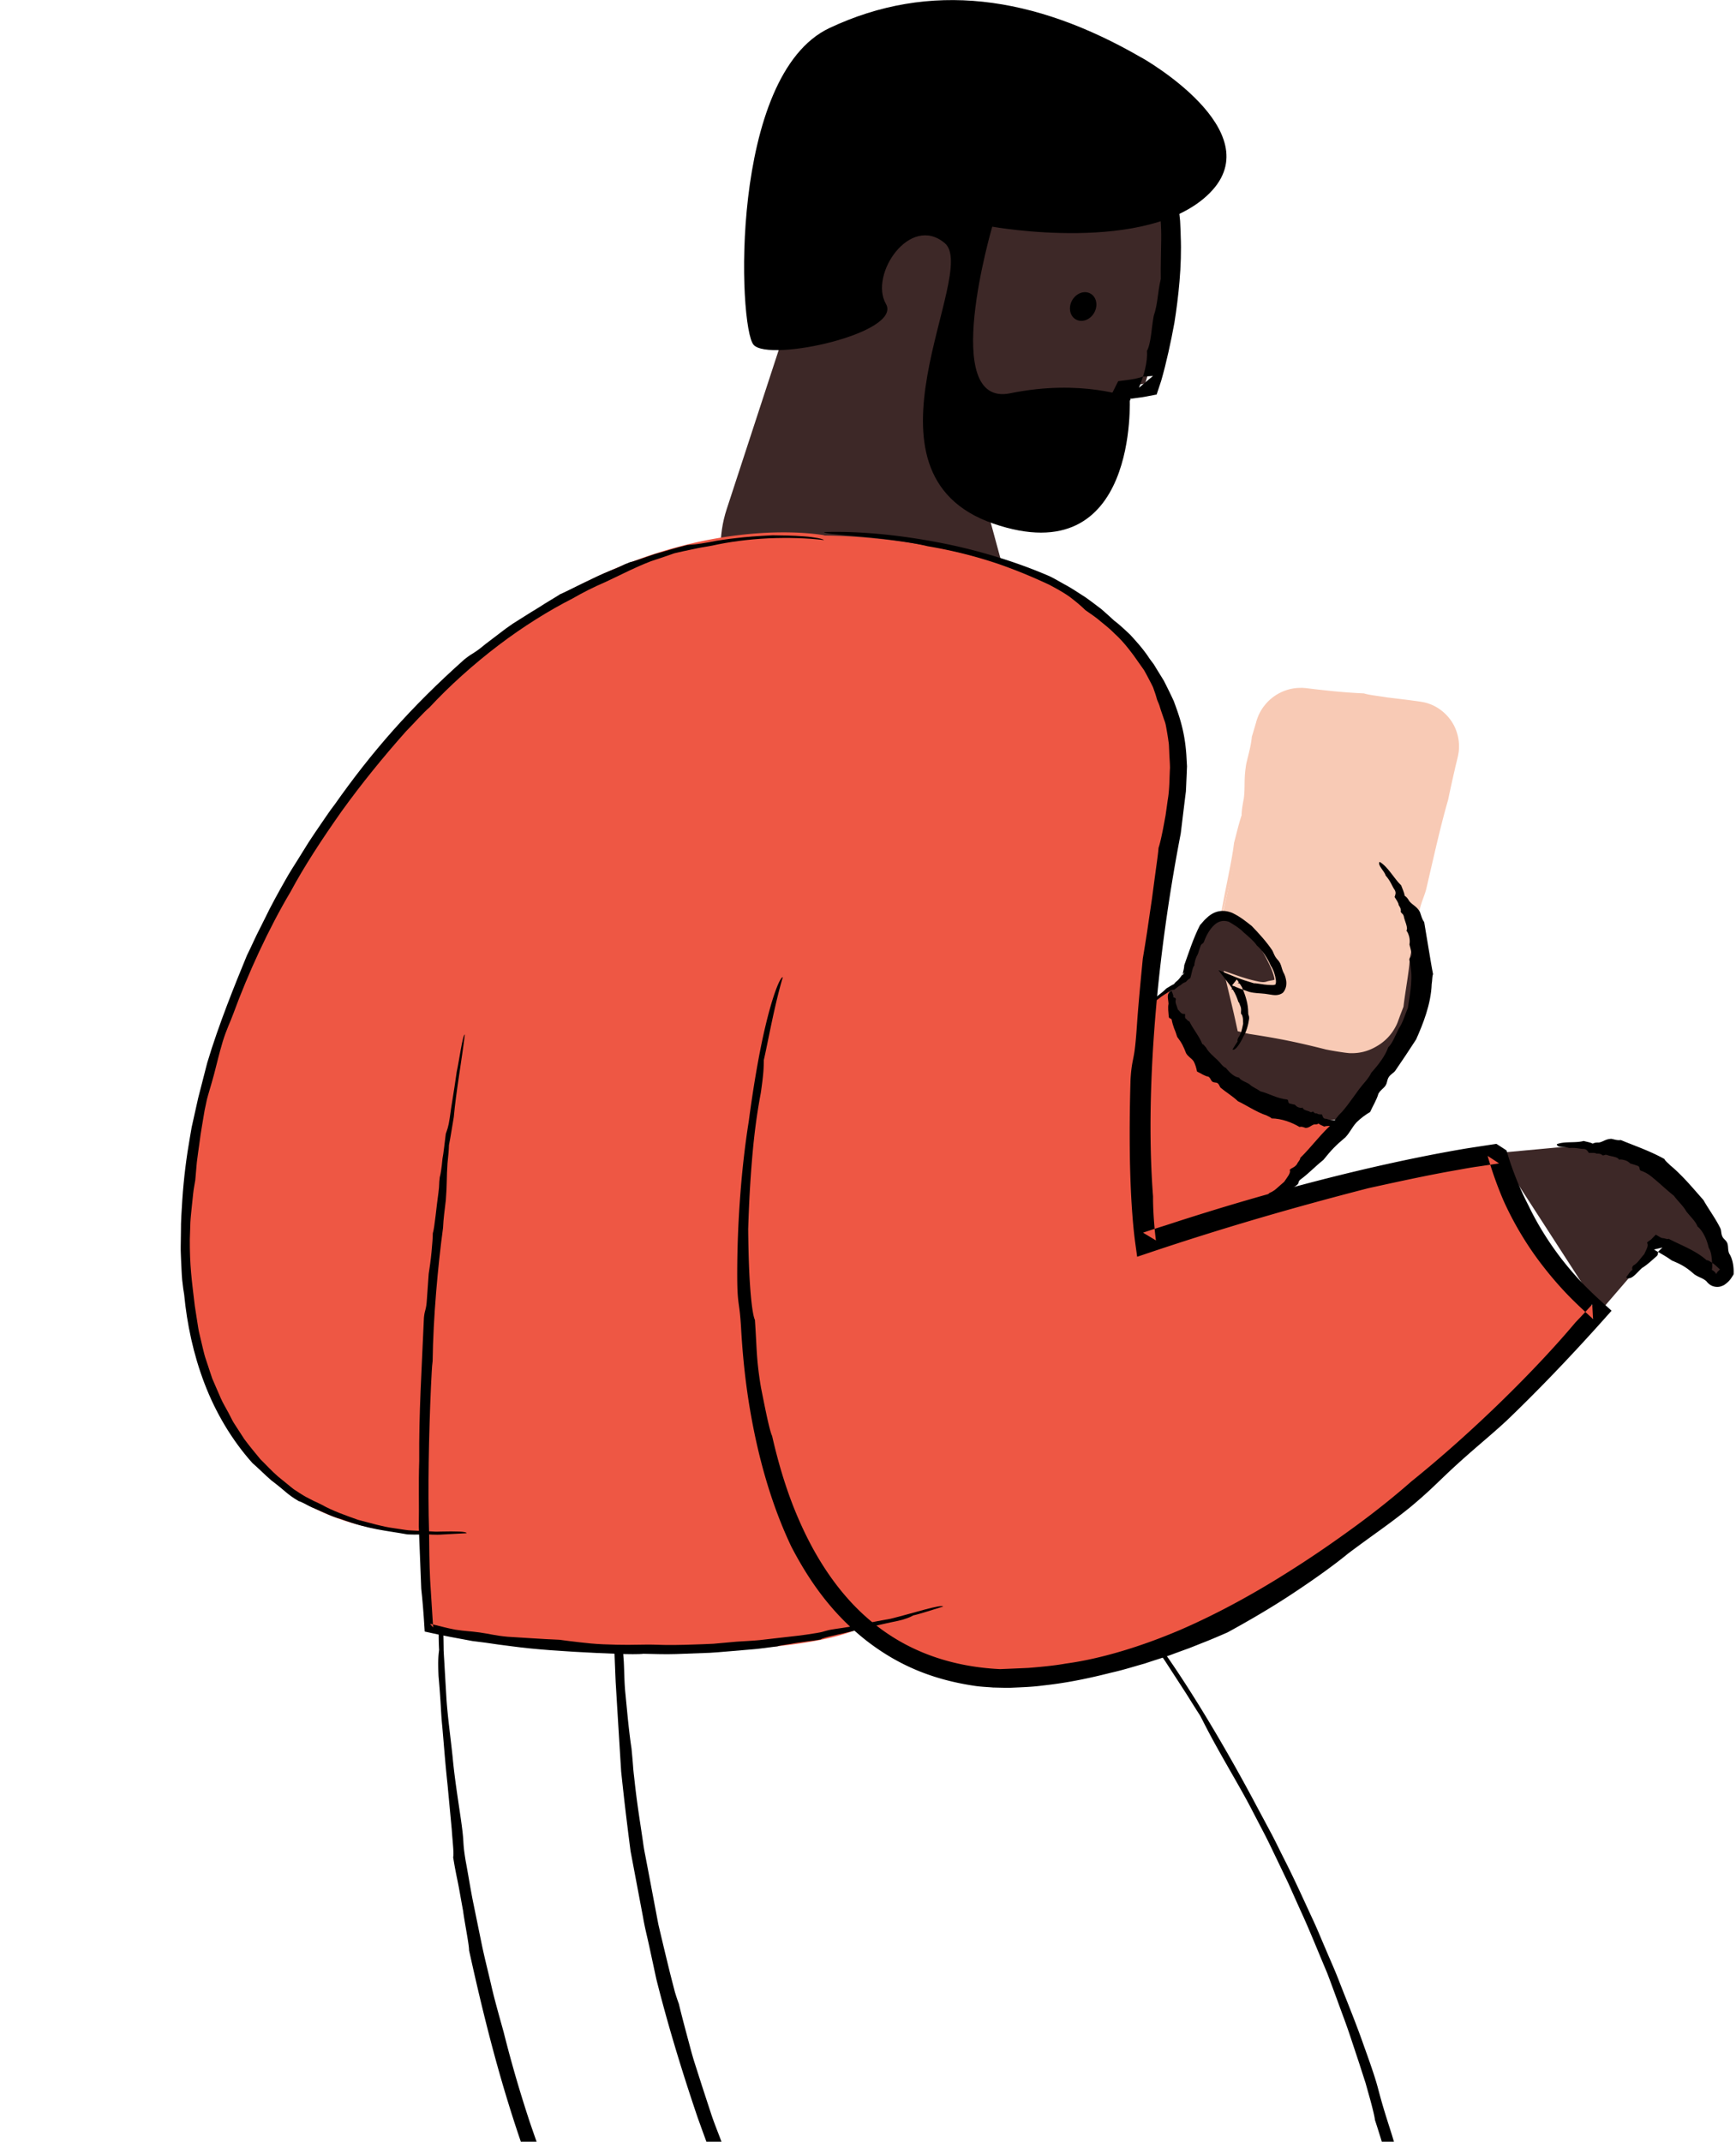 <svg xmlns="http://www.w3.org/2000/svg" width="317px" height="391px" fill="none" aria-hidden="true"><g fill="#000" fill-rule="evenodd" clip-path="url(#a63b854a71cc4e)" clip-rule="evenodd"><path d="M80.146 288.825c.46.081.67 3.193.775 7.397.024 1.051.04 2.175.065 3.331l.024 1.763c.032.598.065 1.196.105 1.795.137 2.409.283 4.859.412 7.098.218 3.21.735 6.832 1.13 10.624.348 3.8.994 7.753 1.55 11.626.647 4.584.187 3.388.817 7.228.549 2.911.936 5.522 1.453 7.972.5 2.458.977 4.778 1.462 7.155.484 2.377 1.106 4.778 1.72 7.43.597 2.66 1.413 5.506 2.317 8.772 1.664 6.606 3.166 11.513 4.724 16.283 1.623 4.746 3.27 9.371 5.774 15.2.807 1.94 1.502 3.646 2.164 5.142l1.179 2.668-2.762-.76c-4.457-1.221-7.946-2.256-13.501-3.679a459.89 459.89 0 0 0-17.112-3.832c-6.282-1.892-14.567-4.155-19.8-5.853-.178-.049-.355-.097-.46-.13l1.09-.307c-3.351 3.428-4.466 4.891-7.268 7.826-3.02 3.113-3.932 3.679-6.953 6.792-2.616 2.749-3.754 4.196-5.862 6.5-8.592 9.039-18.654 19.477-27.173 28.742-.581.598-1.17 1.205-1.793 1.851l-.75-2.312a2597.077 2597.077 0 0 0 21.94 3.897l.767.129.29.769c1.866 4.859 4.393 9.807 7.13 14.552a137.69 137.69 0 0 0 9.07 13.704c1.994 2.612 4.747 5.967 6.322 7.511 5.41 6.622 12.29 13.041 19.655 18.361 7.356 5.344 15.238 9.484 22.263 12.217 1.704.897 3.255 1.431 4.845 2.037 1.6.59 3.255 1.221 5.362 1.811 1.551.509 2.843.962 3.989 1.374 1.147.397 2.173.68 3.158 1.011 1.97.606 3.803 1.326 6.533 1.86l7.114 1.39c1.526.097 3.399.267 5.346.453 1.954.113 3.989.162 5.822.226 2.503.308 5.224.308 8.035.348.702 0 1.413.016 2.123.024.711.016 1.43.008 2.148-.04 1.438-.073 2.883-.154 4.321-.227 5.789-.129 11.369-1.067 15.94-2.409-.057.34-2.536 1.294-5.628 1.957a52.855 52.855 0 0 1-4.821.808c-1.583.21-3.061.291-4.183.421-2.237.105-4.159.21-5.871.307-1.712.089-3.23.048-4.635.081a576.34 576.34 0 0 0-4.021.056c-1.309.016-2.609-.113-4.014-.186-3.819-.202-4.756.089-6.46.081-1.768-.218-3.771-.469-5.564-.695-.896-.089-1.728-.267-2.463-.38a32.734 32.734 0 0 0-1.817-.259c-1.946-.404-3.496-.63-4.691-.897-1.195-.259-2.068-.413-2.705-.485-1.462-.348-2.092-.542-2.778-.76a70.221 70.221 0 0 0-1.195-.348 58.83 58.83 0 0 0-1.939-.598c-4.966-1.124-13.307-4.722-15.463-5.32-.614-.364-1.624-.768-2.754-1.391-1.147-.598-2.48-1.285-3.836-1.997-.412-.21-.815-.412-1.203-.606-.38-.21-.743-.421-1.09-.615-.71-.388-1.373-.76-2.003-1.107-1.26-.696-2.414-1.253-3.464-1.908l-4.143-2.757-3.997-2.967c-1.994-1.537-2.794-2.151-3.529-2.571-.71-.453-1.34-.728-2.737-1.933-.977-.897-1.938-1.787-2.9-2.66-.968-.865-1.832-1.811-2.745-2.692-1.833-1.754-3.472-3.622-5.144-5.401-3.23-3.662-6.226-7.309-8.955-11.076-5.426-7.543-10.078-15.321-13.776-24.093a53.66 53.66 0 0 1-1.357-3.234l1.147.97c-8.124-1.366-14.1-2.531-21.965-3.776L0 447.645l2.06-2.247c.056-.057.112-.13.177-.194 5.394-5.684 13.138-13.446 17.038-17.82 6.404-6.225 15.125-15.523 23.015-24.02 2.883-2.87 5.846-6.007 9.068-9.435l.606-.639.864.219c2.77.711 5.717 1.463 8.818 2.255 10.724 2.798 24.42 6.565 34.545 9.055 2.488.663 5.492 1.431 7.559 2.022l-1.656 1.997a22.183 22.183 0 0 1-.734-1.884c-3.513-7.802-6.501-16.194-9.085-24.797-2.584-8.602-4.716-17.423-6.622-26.098.024-.978-.856-5.287-1.09-7.204-.468-2.514-.702-3.977-.977-5.303-.266-1.318-.525-2.507-.84-4.512.17-.574-.08-2.555-.258-5.077-.234-2.514-.517-5.538-.767-8.174-.469-4.333-.687-7.656-.97-10.696-.16-1.52-.217-2.984-.314-4.463-.097-1.488-.21-3-.356-4.633-.137-3.088-.008-3.8.105-4.802-.161-2.41-.04-8.174-.048-12.378l.008.008Z"/><path d="M204.56 291.614c.089-.162 1.123.986 2.956 3.185a260.23 260.23 0 0 1 3.02 3.954c1.098 1.544 2.317 3.258 3.585 5.118 5.063 7.454 10.813 17.285 15.303 25.783.815 1.52 1.655 3.088 2.519 4.705.872 1.609 1.672 3.315 2.544 5.029 1.752 3.42 3.399 7.074 5.119 10.793.881 1.852 1.648 3.784 2.479 5.692.808 1.924 1.688 3.84 2.439 5.813 1.534 3.938 3.158 7.859 4.538 11.837 1.688 4.681 2.229 6.419 2.633 7.987.42 1.569.775 2.943 2.051 6.921.977 3.024 1.752 5.935 2.576 8.7.388 1.39.816 2.74 1.155 4.083.339 1.342.678 2.668 1.001 3.969.638 2.612 1.341 5.142 1.89 7.681.549 2.539 1.09 5.061 1.639 7.608 2.027 10.227 4.005 20.964 5.467 35.485 1.26 14.593 1.615 25.637 1.486 36.43-.025 2.701-.057 5.385-.081 8.102a3816.57 3816.57 0 0 0-.388 8.319c-.153 5.7-.807 11.731-1.348 18.555-.049.525-.097 1.043-.146 1.552-.064.51-.137 1.003-.201 1.496-.138.986-.267 1.932-.388 2.862-.259 1.86-.501 3.622-.743 5.312-.242 1.698-.468 3.323-.703 4.924-.298 1.584-.581 3.137-.872 4.697-.573 3.105-1.154 6.217-1.776 9.581-.695 3.347-1.551 6.936-2.439 11.052-.388 1.811-.767 3.581-1.139 5.303-.436 1.706-.864 3.38-1.275 5.013a5246.51 5246.51 0 0 0-2.358 9.379c-1.656 5.95-3.303 11.399-4.789 16.671-1.898 5.077-4.029 10.761-6.161 16.453-2.366 5.594-4.74 11.197-6.872 16.218l-.315-1.496c2.398 2.305 4.587 4.415 6.525 6.282 4.95 4.633 7.986 7.341 11.159 10.187l2.286 2.046-3.101.04c-2.592.033-5.281.065-8.713.073-9.254-.032-11.475-.307-20.729-.339-8.092 0-12.016.185-18.662.25-12.613 0-26.204.016-39.891.016h-1.203v-1.204c-.017-15.16-.057-30.424-.186-44.565.137-35.719-.105-81.375-.024-123.837-.049-7.082 0-16.501-.154-21.19 0-4.318-1.308-8.756-3.844-12.484-.686-.97-1.38-1.948-2.067-2.926a86.059 86.059 0 0 1-2.075-3.016 857.524 857.524 0 0 1-2.035-3.064l-1.962-3.129c-5.209-8.376-9.892-17.221-14.059-26.155-4.24-8.909-7.696-18.013-10.837-26.777-2.996-8.821-5.564-17.359-7.558-25.33-.437-2.046-.848-3.938-1.244-5.773-.388-1.835-.864-3.598-1.163-5.425-.686-3.646-1.405-7.438-2.285-12.103a696.39 696.39 0 0 1-1.123-9.096c-.145-1.309-.282-2.538-.411-3.719-.065-.59-.122-1.164-.186-1.738-.032-.574-.065-1.132-.105-1.69-.275-4.463-.533-8.651-.896-14.634-.267-6.387-.469-11.909-.485-15.038v-.703l.662.073.557.056c3.263.146 7.276.227 11.443.089 4.175-.121 8.495-.477 12.379-.978 4.894-.461 10.11-1.302 15.456-2.498l.388-.089.29.251c3.424 2.951 7.551 5.279 12.024 6.629 4.482 1.367 9.23 1.795 13.873 1.609 4.652-.17 9.198-.897 13.478-1.924a84.386 84.386 0 0 0 6.21-1.755 87.915 87.915 0 0 0 2.939-.994c.501-.178.993-.356 1.486-.534a25.284 25.284 0 0 1 1.647-.525c-.121.105-.581.307-1.284.622a56.84 56.84 0 0 1-2.624 1.124c-2.14.849-5.071 1.836-8.342 2.684-3.27.833-6.872 1.488-10.263 1.82-3.392.331-6.566.371-8.964.242-4.837-.388-8.907-1.52-12.306-3.008-3.408-1.487-6.138-3.331-8.479-5.271l.137.032c-5.766 1.351-10.772 2.256-16.675 2.871-4.054.444-6.582.63-8.536.832-1.954.186-3.343.34-5.152.453-3.109 0-6.557-.121-9.787-.372l.816-.776c.202 4.697.404 8.999.597 11.327.097 2.11.105 3.994.275 5.66.161 1.673.307 3.136.428 4.422.266 2.579.492 4.431.702 5.765.154 1.584.251 2.716.315 3.654.081.93.178 1.649.259 2.409.169 1.512.355 3.17.904 6.872.202 1.326.42 2.782.646 4.318.097.776.242 1.56.404 2.361.153.8.307 1.625.468 2.449.63 3.315 1.284 6.8 1.914 10.098a802.683 802.683 0 0 0 2.132 8.894c.323 1.269.614 2.401.864 3.363.283.954.549 1.714.751 2.264.339 1.455.921 3.663 1.623 6.298.363 1.31.711 2.741 1.171 4.204l1.445 4.52a2939.9 2939.9 0 0 0 1.704 5.207c.541 1.617 1.155 3.096 1.68 4.511.549 1.407 1.058 2.741 1.558 4.026.501 1.278.961 2.515 1.511 3.695l1.978 4.835c.67 1.609 1.284 3.242 2.035 4.81l2.164 4.762 1.082 2.377 1.163 2.337a200.277 200.277 0 0 0 2.681 5.263c.686 1.229 1.211 2.046 1.68 2.79.468.743.896 1.398 1.445 2.296.541.897 1.211 2.021 2.196 3.67 1.389 2.393 2.746 4.77 4.216 7.042 1.405 2.313 2.915 4.52 4.393 6.711.751 1.091 1.526 2.15 2.285 3.21.395.557.791 1.115 1.179 1.673.387.59.759 1.189 1.098 1.795a25.679 25.679 0 0 1 2.81 7.802c.25 1.35.396 2.716.428 4.083.024 1.366 0 2.571 0 3.864 0 2.539 0 5.054-.008 7.552 0 5.004-.008 9.944-.016 14.852-.016 19.622-.024 38.654-.17 58.656.154 21.547 0 35.824.17 55.487.024 15.459-.178 36.601-.057 49.504l-1.566-1.568c1.187-.016 2.212-.024 3.165-.041 19.042.332 46.247.211 70.981.057 4.441.048 9.028.073 13.841.073l-1.001 2.571c-5.572-5.11-11.475-10.535-17.806-16.34l-.784-.72.412-1.026c1.139-2.814 2.318-5.692 3.513-8.651 1.098-2.741 2.31-5.546 3.424-8.465l3.262-9.007c2.334-6.072 4.199-12.491 6.226-18.822 1.058-3.153 1.833-6.37 2.697-9.524.84-3.161 1.696-6.274 2.479-9.338.679-3.088 1.349-6.112 1.995-9.039.622-2.935 1.316-5.748 1.728-8.497.67-3.703 1.429-7.939 2.108-11.691.565-3.767 1.009-7.074 1.34-8.877 2.205-17.9 3.263-36.722 2.738-55.722-.525-18.991-2.568-38.144-6.259-56.586-.242-2.013-2.091-11.141-3.052-15.119-.63-2.644-1.139-4.73-1.591-6.492-.517-1.746-.945-3.186-1.348-4.56-.848-2.733-1.519-5.215-2.851-9.298-.056-.582-.371-1.9-.864-3.711-.25-.905-.541-1.932-.856-3.056-.363-1.116-.751-2.32-1.163-3.598-.42-1.269-.864-2.611-1.324-3.986a107.82 107.82 0 0 0-1.454-4.188c-1.041-2.805-2.059-5.651-3.06-8.279-1.809-4.268-3.319-8.076-4.894-11.464-.767-1.706-1.494-3.339-2.196-4.908-.743-1.552-1.462-3.056-2.164-4.519-.711-1.463-1.381-2.903-2.108-4.309-.727-1.399-1.453-2.79-2.188-4.196-1.438-2.822-3.077-5.603-4.797-8.635-3.262-5.708-3.868-7.091-4.861-8.974-.711-1.076-1.615-2.547-2.689-4.245-1.098-1.69-2.342-3.614-3.658-5.635-1.357-1.997-2.738-4.115-4.207-6.129-.719-.994-1.446-2.061-2.116-2.934-.67-.906-1.308-1.811-1.93-2.685l.024.057Z"/></g><g clip-path="url(#b63b854a71cc4e)"><path fill="#3D2827" d="M179.67 90.84c1.47 1.43-9.13-6.1-7.45-4.83 10.18 7.7 22.97 4.46 28.35-7.11l3.79-8.14 4.74-.73s15.64-46.02-12.9-60.97l-34.53-4.72-28.97 88.6c-3.22 9.83.74 20.59 9.57 25.99 14.21 8.69 32.68 5.33 42.91-7.81l-5.51-20.28Z"/><path fill="#000" fill-rule="evenodd" d="M169.8 83.99c-.06.11 2.37 2.46 4.37 3.91 1.4 1.09 3.32 2.29 5.36 3.07 1.21.44.91.24 1.94.56.78.24 1.52.31 2.2.45.69.11 1.35.1 2.02.16.67.04 1.36-.06 2.12-.08.75-.08 1.57-.23 2.49-.42.9-.3 1.72-.49 2.4-.85.71-.31 1.36-.59 1.94-.97.61-.35 1.21-.69 1.79-1.16.3-.22.6-.45.93-.68.3-.26.6-.55.93-.85 1.58-1.52 2.16-2.47 3.37-4.27.46-.82.88-1.57 1.28-2.29.35-.69.69-1.33 1.01-1.97.71-1.65 1.68-3.79 2.25-5.19.13-.29.24-.53.34-.74l-.2.15c.83-.11 1.35-.19 2.22-.3 1.14-.18 1.43-.29 2.51-.47l.14-.02.04-.13s.02-.06.03-.1c.32-.99.5-1.47.76-2.29.95-3.29 1.79-7.19 2.41-10.59.72-4.53 1.39-10.4 1.15-15.87 0-.91-.1-2.12-.11-2.73-.41-4.74-1.59-10.3-3.2-14.22-.49-.96-.71-1.69-1.32-2.76-.86-1.62-1.32-2.06-2.18-3.34-.5-.71-.99-1.26-1.25-1.57-.46-.71-1.34-1.58-2.02-2.34-.47-.52-1.09-.96-1.66-1.48-.3-.25-.59-.52-.9-.76l-.97-.7c-1.26-.98-2.68-1.69-3.82-2.35.02.06.64.43 1.39.87.37.22.77.46 1.15.69.35.26.67.51.9.72.5.36.92.67 1.3.94.35.31.65.6.93.87.54.54 1.04.97 1.54 1.55.68.79.66 1.15.79 1.62.58.75 1.33 1.69 1.5 2.17.62.85.84 1.42.85 1.81.37.69.55.47.88 1.35.43 1.27 1.48 3.41 1.1 4.17.27.29.5 1.01.74 1.77.24.93.2 1.67.15 2.33.23.81.35 1.67.53 2.5.31 1.26-.55 1.15-.54 2.09.54 2.63.69 5.09.66 7.49-.02 2.4-.12 4.72-.08 7.2-.62 2.61-.5 4.4-1.29 6.74-.4 2.02-.46 4.97-1.24 6.39.16 1.95-.54 4.53-1.46 6.72l2.57-2.16c-.64.04-1.28.09-1.9.13-.88.33-1.82.49-2.84.62l-1.62.21-.81 1.62c-.44.89-.95 1.82-1.39 2.86-.6 1.4-1.19 3.03-1.81 4.63l-.23.6-.23.51c-.16.34-.31.67-.46.99-.29.66-.74 1.18-1.09 1.68-.39.76-1.16 1.51-1.17 2.05-1.57 1.3-3.13 2.63-4.97 3.68-1.83 1.05-3.93 1.78-6.11 1.92-.23.28-1.33.26-1.84.42-.65-.01-1.02-.1-1.35-.2-.16-.05-.32-.1-.5-.14-.17-.06-.37-.12-.62-.17-.2.22-.75.25-1.43.19-.66-.12-1.44-.36-2.13-.53-2.09-1.05-3.16-1.68-4.52-2.82-.68-.49-.88-.55-1.13-.68-.48-.45-1.72-1.42-2.57-2.2l-.02-.01Z" clip-rule="evenodd"/><path fill="#000" d="M196.449 58.314c-1.108-.632-1.406-2.198-.665-3.499.742-1.3 2.241-1.842 3.349-1.21 1.109.632 1.406 2.199.665 3.499-.741 1.3-2.241 1.842-3.349 1.21Z"/><path fill="#000" d="M208.5 10.54s23.67 13.32 12.43 24.67c-11.23 11.35-39.74 6.17-39.74 6.17s-9.74 33.08 3.28 30.42c13.02-2.67 21.81.76 21.81.76s1.76 32.22-24.9 23.03c-26.67-9.2-2.5-45.8-8.85-51.19-6.35-5.39-13.84 5.73-10.76 11.07s-21.33 10.7-24.16 7.48c-2.83-3.22-4.46-49.2 13.85-57.83 18.31-8.63 37.35-5.99 57.03 5.43l.01-.01Z"/><path fill="#3D2827" d="m207.72 184.73 9.16-6.47s.16-13.43 10.75-10.75l31.48 4.52.28 11.44-12.85 20.19s-13.98 6.92-31.48-16.94l-7.34-1.98v-.01Z"/><path fill="#EE5744" d="M213.51 181.06c5.65 23.72 31.62 23.72 31.62 23.72l-20.33 23.44-31.06 7.34-11.86-37.84 31.62-16.66h.01Z"/><path fill="#EE5744" d="M157.59 297.38c6.77 5.7 15.42 9.08 26.37 9.08 43.36 0 88.28-44.68 108.03-67.03l-1.46-1.32a59.466 59.466 0 0 1-17.23-27.59c-27.93 3.77-64.19 16.25-64.19 16.25s-4.03-25.73 4.78-77.73-63.6-51.27-63.6-51.27l.33-.03s-47.5-9.45-89.33 50c-39.44 56.05-39.28 131.21 16.42 132.23l.68 17.22c-.95 1.69 59.61 8.36 78.7.05l.5.13v.01Z"/><path fill="#F8CAB5" d="m223.17 167.19 8.01-35.01a6.52 6.52 0 0 1 7.19-5.01l20.67 2.66c3.82.49 6.38 4.17 5.52 7.92l-10.99 47.88c-.78 3.42-4.13 5.6-7.57 4.95l-18.72-3.56-2.01-7.77s7.6 2.6 8.67.22c1.07-2.39-7.73-14.26-10.77-12.28Z"/><path fill="#F8CAB5" fill-rule="evenodd" d="M223.46 166.78c-.08.11-.16.12-.07.17.13.05.42.07.66.17.51.16 1.14.55 1.81 1.08 1.36 1.07 2.88 2.74 3.97 4.29.7 1.17 1.47 2.51 2.12 3.93.32.7.61 1.45.73 2.1.08.29 0 .63.03.41 0-.07.02-.06-.19 0-.52.1-.93.16-1.17.25-.28.08-.54.18-1.31.06-1.63-.32-3.07-.77-4.35-1.22l-2.24-.78.55 2.34c.57 2.4 1.14 4.65 1.82 7.82l.19.86.99.24c.28.07.66.16 1.06.25 5.82.9 8.74 1.51 14.07 2.85.83.17 1.56.29 2.24.4.7.1 1.23.2 2.09.27 1.57.05 3.2-.22 4.98-1.29a8.764 8.764 0 0 0 3.45-3.64c.19-.35.33-.71.46-1.08.11-.3.22-.59.32-.88.21-.54.41-1.07.61-1.59.33-2.82 1.03-6.46 1.17-8.85.4-2.18.83-2.88 1.25-4.64.38-1.83.15-2.34.53-4.17.37-1.59.77-2.31 1.15-3.6 1.24-5.22 2.55-11.33 4.06-16.54.36-1.76.78-3.64 1.23-5.6.11-.49.23-.98.35-1.48l.18-.75c.06-.3.12-.63.17-.95.15-1.3-.02-2.67-.5-3.93-.94-2.52-3.28-4.58-6.02-5.1l-.51-.09-.42-.06-.81-.11-1.62-.21c-1.08-.13-2.15-.26-3.21-.39-1.41-.24-3.29-.43-4.22-.73-1.87-.08-3.81-.23-5.78-.42-.98-.11-1.97-.21-2.96-.32l-1.48-.18c-.22-.03-.54-.06-.85-.08-.3-.03-.61 0-.92 0a8.433 8.433 0 0 0-6.2 3.25c-.73.91-1.24 2.03-1.51 3.07-.26.9-.52 1.76-.77 2.6-.17 1.75-.56 2.95-1.02 4.94-.49 2.97-.16 3.91-.44 6.29-.26 1.36-.44 2.52-.4 3.08-.48 1.39-.94 3.37-1.39 5.05-.24 2.09-.76 4.6-1.25 7.08-.5 2.47-.98 4.91-1.26 6.74.46-.76 1.26-4.82 1.9-6.93.79-3.68 1.41-5.51 1.92-7.81.42-1.61.83-2.14 1.26-2.93.36-1.43.7-3.23 1.06-4.02.31-1.58.61-2.51.93-3.04.32-1.2.02-1.02.44-2.45.7-2.02 1.33-5.69 2.04-6.49 0-.29.05-.74.15-1.26.09-.52.21-.94.45-1.41.59-1.1 1.42-1.59 2.14-1.85a4.9 4.9 0 0 1 3-.67c2.12.19 1.63.7 3.17.97 4.49.38 8.53.88 12.45 1.37l2.93.36 1.46.18.71.09c.17.04.34.05.51.09 1.33.31 2.52 1.23 3.2 2.54.26.75.34 1.46.29 2.13 0 .17-.02.33-.06.49-.03.16-.05.31-.11.55-.1.44-.2.87-.3 1.3-.39 1.71-.78 3.38-1.33 5.28-.79 3.28-1.55 7.94-2.36 10.35-.46 3.84-1.83 9.15-3.14 13.97-.44 2.81-1.34 5.81-2.13 9.31-.5 2.31-1.07 4.96-1.63 7.56a4.49 4.49 0 0 1-1.48 2.41c-.71.61-1.58.95-2.38 1.02-.56.1-1.11.07-1.78-.04-.76-.13-1.43-.22-1.81-.19-5.3-1.34-11.03-2.28-16.71-3.28l1.37 1.29c-.51-1.88-1.02-3.75-1.5-5.61-.26-.24-.55-1.24-.84-2.07l-1.84 1.71c.38.1.7.16.95.18 2.24.48 2.5.88 4.39 1.12.29-.29 1.21-.3 2.48-.62.32-.09.67-.21 1.02-.42s.72-.56.91-1c.21-.5.16-.97.09-1.31-.08-.36-.19-.66-.31-.95-.66-1.89-1.5-3.08-2.23-4.21-.76-1.1-1.44-2.09-2.28-3.31-.92-1.02-1.32-1.07-1.75-1.25-.32-.43-.99-1.06-1.87-1.61-.45-.27-.94-.53-1.51-.68-.29-.07-.59-.11-.91-.08-.16.02-.32.06-.47.09-.01 0 .13.08.13.21l.01.01Z" clip-rule="evenodd"/><path fill="#3D2827" d="M297.29 233.5c3.4-4.05 5.28-6.51 5.28-6.51s8.25 4 10.25 6 5.25-7-10.25-20c-3.48-2.92-10.1-3.83-18.27-3.5l-10.79 1 18.69 28.91 5.09-5.91v.01Z"/><path fill="#000" fill-rule="evenodd" d="M296.91 233.18c.89.72 1.92-.78 2.91-1.68.87-.52 1.76-1.35 2.65-2.13.51-.47.07-.58.46-1.01.24-.22.45-.42.63-.61l-1.53.37c1.06.66 1.94 1.06 3.26 2.01 1.84.75 2.71 1.29 4.08 2.5.89.61 1.57.68 2.25 1.3.02.03.43.61 1.13.87.38.13.79.18 1.21.11.22-.03.36-.09.54-.16.18-.07.33-.15.44-.23.99-.7 1.27-1.32 1.62-1.86.09-1.58-.26-3.03-.83-3.85-.26-.8-.1-1.15-.3-1.81-.26-.65-.64-.68-.94-1.29-.22-.55-.15-.9-.3-1.37-.84-1.78-2.18-3.56-3.14-5.26-1.71-1.91-3.76-4.45-6.09-6.36-.34-.37-.88-.76-1.02-1.12-2.71-1.52-5.7-2.51-7.97-3.47-.64.09-1.04-.08-1.72-.22-1.04.02-1.43.51-2.29.68-.47-.02-.88.04-1.11.2-.45-.24-1.11-.33-1.66-.49-1.52.41-3.51.02-4.91.59.08.75 1.57.39 2.24.7 1.31-.12 1.89.18 2.71.16.56.07.67.43.9.72.51.03 1.16-.05 1.41.15.57-.04.89.08 1.05.29.42.08.39-.19.88-.05.68.29 1.97.3 2.17.87.22-.11.62-.03 1.02.07.49.13.79.39 1.06.62.42.12.84.24 1.24.39.62.19.28.64.64.91.62.19 1.12.48 1.58.79.51.38 1.04.84 1.53 1.25.98.86 1.91 1.71 2.95 2.54.86 1.15 1.61 1.73 2.27 2.86.66.86 1.79 1.92 2.02 2.73 1.01.8 1.75 2.44 2.07 3.92.48.74.53 1.71.61 2.64.02.31.04.63.02.9 0 .14-.02.26-.04.35l-.02.1v.02c.12.09.2.12.29.19.38.29.53.58.52.62 0 .02 0-.18.31-.53l.05-.05.03-.02h.01v-.01l.27-.27-.08-.07-.15-.14-.3-.28-.52-.46c-.49-.32-1.06-.76-1.39-.73-1.98-1.77-4.6-2.7-6.93-3.91-.24.17-.81-.16-1.14-.12-.18-.05-.31-.11-.43-.18l-.77-.46-.82.84c-.27.27-.53.3-.79.65.38.49-.19 1.32-.49 2.06-.86.94-1.13 1.58-2.02 2.1-.29.35-.19.56-.14.79-.38.15-.78.9-1.18 1.37l-.01-.03ZM142.98 178.39c-.56-.08-1.95 3.62-3.18 8.82-1.25 5.19-2.33 11.85-3.07 17.49-1.3 8.07-2.14 18.43-2.11 28.43.01 2.96.15 4.03.28 4.99.13.96.27 1.79.42 4.27.43 7.54 1.24 13.43 2.5 19.52.64 3.04 1.41 6.14 2.44 9.48 1.04 3.34 2.34 6.95 4.22 10.93 4.07 7.85 8.53 13.1 13.7 17.18 5.2 4.03 11.26 6.98 19.55 8.24 1.27.21 2.48.24 3.62.34 1.14.02 2.23.07 3.26.04 2.07-.09 3.98-.15 5.87-.41 3.79-.41 7.54-1.1 12.43-2.34 2.17-.48 4.18-1.13 6.13-1.67 1.9-.65 3.76-1.18 5.49-1.85.87-.32 1.72-.63 2.56-.93.83-.33 1.64-.65 2.44-.97 1.61-.62 3.14-1.29 4.64-1.94 3.69-2.02 7.9-4.45 11.79-7.03 3.9-2.57 7.56-5.18 10.26-7.4 5.23-3.91 7.21-5.12 11.37-8.48 4.23-3.54 5.02-4.65 9.1-8.33 3.58-3.21 5.43-4.65 8.34-7.33 6.02-5.76 12.26-12.3 18.26-19.04l.99-1.11-1.11-1c-1.52-1.37-2.94-2.69-4.3-4.11a61.05 61.05 0 0 1-3.8-4.44c-2.35-3.07-4.36-6.31-5.94-9.61a55.353 55.353 0 0 1-3.14-7.29c-.23-.64-.44-1.3-.64-1.96l-.15-.5-.08-.25-.02-.06v-.03l-.01-.02c-3.68-2.39-1.03-.66-1.85-1.19l-.13.02-1.07.16c-1.44.22-2.89.44-4.36.67-5.86.99-11.91 2.24-18.04 3.66-12.26 2.86-24.83 6.44-36.8 10.37-1.29.4-2.69.85-4.12 1.33l2.36 1.42c-.39-2.96-.55-6.17-.53-8.03-.83-10.77-.47-22.67.53-34.18 1-11.51 2.7-22.65 4.53-32.1.3-2.49.56-4.61.83-6.81.04-.28.07-.56.11-.85.01-.29.03-.58.04-.87.03-.59.05-1.18.08-1.8.03-.62.05-1.26.08-1.92-.04-.67-.08-1.37-.12-2.1-.3-4.39-1.34-7.22-2.29-9.79-.57-1.26-1.17-2.45-1.82-3.74-.38-.62-.77-1.25-1.19-1.93-.21-.34-.42-.69-.64-1.05-.25-.34-.52-.69-.79-1.06-1.11-1.73-2.41-3.11-3.49-4.32-1.18-1.11-2.16-2.02-2.92-2.57-.73-.67-1.54-1.41-2.43-2.18-.94-.7-1.92-1.47-2.96-2.19-1.07-.67-2.14-1.41-3.25-2.03-1.12-.6-2.19-1.27-3.26-1.77-5.99-2.59-13.17-4.82-20.44-6.18-7.26-1.38-14.54-2.06-20.69-1.85.24.37 3.57.5 7.56.9 3.98.37 8.6 1 11.36 1.68 5.57.95 9.49 2.09 12.86 3.21 3.35 1.17 6.14 2.32 9.35 3.82 2.12 1.12 3.39 1.9 4.29 2.64.91.71 1.53 1.24 2.29 1.98.89.64 1.88 1.27 2.76 2.04.91.74 1.83 1.47 2.6 2.27 1.65 1.49 2.79 3.08 3.48 3.98.7.99 1.32 1.87 1.88 2.66.48.83.86 1.59 1.21 2.25.17.33.33.64.46.93.11.3.2.59.3.85.18.52.31.96.41 1.34.16.42.33.78.44 1.1.1.33.19.61.27.87.17.5.31.9.45 1.31.13.42.33.84.45 1.44.12.61.25 1.37.42 2.44.04.38.13.78.15 1.2l.06 1.31c.03.9.12 1.84.13 2.82-.11 1.95-.07 4-.42 5.93-.13.96-.26 1.9-.39 2.78-.17.9-.32 1.75-.47 2.51-.3 1.53-.58 2.73-.81 3.4-.06.89-.25 2.24-.47 3.84-.22 1.61-.47 3.47-.72 5.38-.34 2.3-.63 4.28-.89 6.07-.27 1.78-.53 3.37-.79 4.9-.4 4.14-.81 8.28-1.09 12.44-.23 3.15-.38 4.41-.59 5.45-.19 1.04-.42 1.86-.56 4.17-.16 5.32-.2 10.45-.1 15.42.06 2.49.15 4.94.3 7.36.16 2.44.34 4.77.68 7.24l.33 2.37 2.32-.78c13.4-4.5 26.23-8.22 39.9-11.74 6.19-1.36 11.33-2.47 16.37-3.34 1.26-.23 2.51-.46 3.77-.63.63-.09 1.26-.19 1.89-.28l.95-.14.48-.07.24-.04.12-.02h.06c-4.18-2.73-1.16-.76-2.09-1.37v.05c.75 2.61 1.67 5.25 2.85 8.02 1.71 3.84 4.18 8.12 7.15 11.93 1.47 1.91 3.04 3.73 4.63 5.38 1.59 1.64 3.22 3.13 4.61 4.4l-.15-2.68c-1.14 1.26-2.16 2.36-3.07 3.3-7.21 8.59-18.64 19.91-29.96 29.03-3.11 2.73-6.5 5.45-10.22 8.17-3.72 2.72-7.73 5.51-12.14 8.28-5.84 3.71-12.74 7.58-19.87 10.66-7.13 3.04-14.5 5.28-20.88 6.14-2.15.39-4.63.61-6.82.79-2.19.1-4.1.18-5.17.22-5.17-.24-10.38-1.32-15.18-3.49-4.81-2.15-9.16-5.42-12.73-9.49-3.58-4.06-6.42-8.83-8.65-13.87-2.25-5.04-3.85-10.37-5.07-15.72-.54-1.09-1.55-6.45-2.03-8.81-.53-3.15-.67-5-.78-6.67-.1-1.68-.16-3.19-.33-5.71-.34-.65-.68-3.14-.89-6.29-.22-3.15-.31-6.98-.34-10.3.17-5.48.44-9.65.77-13.47.34-3.82.77-7.3 1.53-11.35.56-3.84.53-4.74.55-6.01.7-2.96 1.95-10.1 3.48-15.15h.03Z" clip-rule="evenodd"/><path fill="#000" fill-rule="evenodd" d="M85.19 279.87c-.07-.28-2.02-.32-4.65-.26-.33 0-.67.03-1.01.02l-1.06-.06c-.72-.04-1.47-.08-2.22-.11-.75-.06-1.51-.03-2.25-.16-.74-.11-1.46-.22-2.15-.32-1.99-.26-4.16-.92-6.46-1.51-2.22-.8-4.57-1.59-6.68-2.78-.64-.32-1.08-.53-1.42-.67-.33-.16-.54-.29-.75-.39-.42-.21-.79-.38-1.8-1.03-.38-.25-.76-.49-1.12-.73-.35-.26-.67-.54-.99-.8-.64-.52-1.26-1.02-1.86-1.51-1.17-1.01-2.15-2.11-3.22-3.15-.95-1.16-1.94-2.33-2.94-3.68-.46-.71-.93-1.44-1.44-2.22-.24-.4-.53-.78-.75-1.22-.23-.44-.46-.89-.7-1.36-.49-.93-1.02-1.77-1.39-2.63-.37-.86-.73-1.68-1.07-2.46-.17-.39-.33-.78-.5-1.16-.13-.39-.26-.78-.39-1.16-.25-.76-.5-1.51-.74-2.24-.26-.73-.44-1.49-.62-2.25s-.36-1.54-.55-2.34c-.21-.79-.32-1.64-.46-2.52-.14-.88-.28-1.8-.43-2.77-.57-4.82-.93-7.25-.91-12.14.03-1.07.07-2.09.1-3.07.05-.97.17-1.9.25-2.79.09-.89.18-1.74.27-2.57.09-.83.26-1.62.38-2.4.09-1.02.18-2.11.28-3.23.13-1.12.31-2.26.46-3.39.27-2.26.7-4.41.96-6.1.17-.78.31-1.44.43-2.02.15-.58.3-1.08.44-1.56.28-.97.56-1.87.89-3.13.68-2.61.79-3.26 1.55-5.85.7-2.26 1.27-3.28 1.94-5.1 2.67-7.29 6.45-15.53 10.46-22.27 2.46-4.59 5.71-9.56 9.27-14.61 3.61-5.02 7.66-10 11.77-14.62 1.45-1.47 3.26-3.52 4.32-4.41 3.66-3.94 8.04-7.87 12.59-11.33 4.55-3.46 9.28-6.39 13.52-8.54 2.09-1.2 3.62-1.97 6.13-3.07 3.72-1.74 4.93-2.46 8.17-3.73 1.86-.62 3.45-1.15 4.3-1.46.94-.21 2.08-.49 3.28-.72 1.19-.27 2.45-.48 3.58-.67 3.08-.69 6.71-1.17 10.31-1.34 3.6-.15 7.19-.05 10.13.32-.05-.21-1.69-.54-3.66-.68-1.97-.16-4.28-.17-5.69-.19-2.8.14-4.82.29-6.57.5-.88.09-1.69.19-2.5.32-.81.12-1.62.24-2.48.43-2.36.42-2.94.43-4.01.52-2.18.52-4.86 1.38-6 1.67-2.37.79-3.68 1.31-4.47 1.46-1.76.67-1.47.72-3.54 1.52-2.95 1.16-7.97 3.81-9.25 4.34-.73.5-2.33 1.39-3.93 2.44-1.99 1.2-3.37 2.11-4.68 2.92l-1.27.89-1.24.94-2.47 1.88c-2.42 2.01-2.09 1.4-3.89 2.83-9.86 8.79-16.92 16.89-23.7 26.52-.98 1.25-1.75 2.48-2.55 3.61-.77 1.14-1.52 2.21-2.21 3.29-.68 1.09-1.35 2.17-2.04 3.28-.7 1.11-1.43 2.24-2.14 3.51-1.22 2.15-2.66 4.73-3.87 7.26-.61 1.26-1.26 2.46-1.78 3.59s-1 2.15-1.41 2.97c-2.14 5.2-5.17 12.64-7.26 19.65-.52 2.02-1.06 4.13-1.64 6.38-.25 1.13-.51 2.3-.78 3.5-.13.6-.27 1.21-.41 1.84-.12.62-.22 1.27-.33 1.91-.61 3.44-1.12 7.41-1.38 11.34-.12 1.97-.27 3.92-.25 5.8-.01.94-.03 1.86-.04 2.75-.02.89.05 1.75.07 2.58.07 1.12.09 2.4.2 3.53.13 1.13.25 2.11.36 2.65.51 5.33 1.67 10.88 3.7 16.19 2.02 5.31 5 10.36 8.77 14.57.48.38 2.48 2.33 3.41 3.13 2.6 1.94 2.82 2.51 5.04 3.82.19.03.56.19 1.06.45.49.26 1.12.61 1.86.9 1.47.62 3.18 1.5 4.8 1.92 5.16 1.92 8.09 2.07 12.14 2.8 1.94.08 2.39 0 3.02-.07.75.06 2.04.2 3.46.08 1.42-.07 2.98-.16 4.3-.23v-.04Z" clip-rule="evenodd"/><path fill="#000" fill-rule="evenodd" d="M172.25 293.32c-.25-.55-5.62 1.23-9.64 2.21-1.46.25-3.11.57-4.84.92-.86.18-1.74.36-2.63.54-.89.16-1.8.28-2.69.41-2.11.32-1.51.43-3.27.72-2.69.46-4.82.65-7.04.91-1.11.13-2.24.26-3.49.4-1.25.12-2.61.18-4.17.28-1.56.14-2.93.27-4.2.38-1.27.07-2.44.1-3.6.14-2.31.08-4.57.14-7.5.02-1.8-.02-3.16.04-4.51.04-1.35-.01-2.71-.02-4.51-.1-1.59-.07-3.01-.21-4.33-.37-1.32-.15-2.53-.3-3.69-.46-3.01-.11-6.94-.41-9.47-.55-2.35-.22-3.15-.51-5.07-.78-1.97-.27-2.47-.21-4.44-.51-1.71-.32-2.52-.58-3.91-.91-.23-.05-.47-.1-.73-.16l.57.66c-.17-2.77-.36-5.73-.55-8.7-.14-2.97-.17-5.94-.19-8.71-.24-7.68-.06-17.52.35-26.66.1-1.53.14-3.54.3-4.56.1-7.96.96-17.35 1.9-24.33.08-1.79.28-3.05.51-5.07.24-3.04.12-4.09.3-6.67.16-1.44.26-2.68.27-3.35.29-1.39.58-3.43.88-5.11.41-4.66 1.51-10.71 2.02-15.1-.41.09-1.03 4.77-1.48 6.8-.57 4.09-.94 5.88-1.28 8.46-.25 1.74-.48 2.14-.72 2.89-.21 1.62-.42 3.68-.6 4.52-.17 1.82-.34 2.84-.5 3.41-.18 1.37-.03 1.2-.24 2.81-.34 2.3-.7 6.44-1.03 7.42.01.65-.1 1.98-.23 3.38-.16 1.69-.35 2.89-.52 4.01l-.32 4.53c-.14 2.3-.38 1.81-.55 3.48-.42 9.66-.93 17.46-.86 26.11-.15 4.66 0 7.75-.08 12 .14 3.62.34 8.64.45 11.39.23 2.05.43 4.53.59 7.17l.04.63.63.14c2.64.6 5.41 1.1 8.07 1.59 1.52.17 3.11.4 4.79.65 1.69.21 3.48.47 5.4.67 5.11.52 11.68.85 16.51 1.03 1.64.06 3.74.09 4.54-.02 1.96.04 3.97.12 6 .05 2.03-.08 4.09-.16 6.15-.23 2.06-.12 4.13-.34 6.2-.5 1.03-.1 2.07-.15 3.09-.29l3.06-.39c.42-.19 2.43-.42 3.3-.61 1.17-.16 1.84-.25 2.46-.34.62-.08 1.17-.13 2.09-.3.44-.4 3.58-.94 5.93-1.55 1.96-.46 3.45-.8 4.82-1.12.69-.15 1.34-.3 2.02-.45.68-.13 1.36-.27 2.09-.46 1.37-.41 1.65-.6 2.07-.82 1.09-.22 3.62-1.06 5.47-1.62l.01.03ZM225.07 191.6c.46.33 1.45-1.18 1.99-2.39.51-.82.87-2.02 1.03-3.21.04-.71-.17-.52-.16-1.1-.02-.89-.12-1.6-.31-2.3-.18-.71-.44-1.44-.84-2.39-.32-.55-.61-.97-.94-1.4l-.87 1.1c1.08.44 1.88.75 3.14 1.17 1.13.28 1.74.22 2.89.35.48.07.94.14 1.4.21.48.07 1.19.07 1.81-.36.36-.33.54-.8.63-1.2.07-.4.07-.78.01-1.1-.1-.65-.32-1.17-.54-1.54-.3-.73-.29-1.02-.56-1.6-.31-.57-.53-.63-.87-1.17-.28-.48-.34-.76-.56-1.17-1.02-1.53-2.45-3.11-3.75-4.45-.99-.78-2.03-1.65-3.49-2.36-.76-.33-1.71-.51-2.63-.3-.92.21-1.67.75-2.24 1.32-.42.36-.81.93-1.08 1.17-1.24 2.41-2.11 5.2-2.88 7.33-.02.58-.16.96-.29 1.6 0 .1-.01.19-.02.28l.36-.61c-.54.53-.67.91-1.17 1.43-.35.28-.63.54-.74.74-.41.18-.94.54-1.4.8-1.01 1.05-2.65 2.03-3.59 3.05.27.27 1.34-.73 1.94-.99.98-.81 1.52-1.03 2.15-1.54.45-.31.66-.24.93-.28.4-.31.88-.73 1.14-.82.42-.38.71-.53.91-.56.35-.24.22-.32.65-.59l.09-.05.14-.08.08-.28c.19-.68.36-1.83.67-2.06-.03-.21.06-.6.17-1.01.15-.49.32-.82.49-1.12.13-.43.26-.87.42-1.29.21-.65.42-.42.65-.85.47-1.31 1.13-2.41 1.91-3.12.8-.71 1.59-.9 2.63-.59.49.27 1 .59 1.44.89.45.31.88.63 1.31 1.08.8.68 1.95 1.66 2.37 2.36.95.79 1.94 2.27 2.56 3.7.48.73.81 1.7.93 2.63.04.3 0 .59-.04.71-.04.09-.05.12-.32.18-.09.03-.37.01-.56.01-.21 0-.41-.01-.61-.03-.4-.02-.78-.08-1.13-.14-.48-.05-1.08-.18-1.33-.14-1.09-.34-2.28-.69-3.33-1.12l-3.18-1.3 2.07 2.71c.65.86 1.25 1.99 1.57 3.09.18.08.29.65.42.88.19.66.02.79.08 1.32.15.06.24.33.31.67s.04.76.07 1.13c-.24 1.17-.36 1.81-.89 2.56-.19.38-.14.51-.12.68-.2.27-.62.95-.93 1.45l.01.01ZM229.79 219.89c.72.91 2.29-.54 3.57-1.4 1.07-.46 2.23-1.27 3.35-2.06.65-.47.21-.63.72-1.06 1.66-1.23 2.39-2.13 4.23-3.62 1.48-1.85 2.31-2.69 4.02-4.12.92-1 1.12-1.72 2.03-2.73.86-.84 1.67-1.41 2.48-1.89.48-1.07 1.26-2.35 1.51-3.34.46-.76.85-.86 1.28-1.45.4-.63.23-.97.63-1.61.38-.53.76-.65 1.12-1.06.6-.89 1.25-1.86 1.91-2.82.66-1 1.32-2 1.95-2.97 1.22-2.73 2.72-6.43 2.84-10.1.12-.6.07-1.41.25-1.81-.32-1.59-.56-3.27-.85-4.9-.27-1.61-.53-3.18-.77-4.62-.44-.59-.5-1.1-.78-1.85-.61-1.05-1.27-1.18-1.92-1.94-.27-.48-.57-.86-.85-.99-.08-.57-.42-1.28-.65-1.91-1.32-1.26-2.37-3.37-3.93-4.3-.48.56.88 1.67 1.09 2.49 1 1.15 1.12 1.89 1.67 2.66.3.57.07.89-.03 1.27.31.5.75 1.11.74 1.46.37.54.46.92.37 1.19.17.46.39.29.56.85.14.84.86 2.15.48 2.65.2.17.37.61.51 1.08.13.58.13 1.02.05 1.44.13.51.27 1.01.36 1.53.2.77-.37.7-.38 1.26.38 1.6.43 3.09.31 4.52-.12 1.43-.33 2.81-.58 4.27-.62 1.47-.84 2.52-1.65 3.76-.57 1.1-1.17 2.74-1.94 3.43-.48 1.47-1.78 3.19-3.09 4.64-.46 1.03-1.37 1.88-2.21 2.99-.55.75-1.16 1.62-1.79 2.46-.62.84-1.26 1.66-1.91 2.26-.36.47-.9 1.02-.94 1.37-2.2 1.86-4 4.4-6.13 6.48.08.3-.48.78-.59 1.14-.53.69-.85.55-1.33 1.03.28.56-.51 1.42-1.01 2.19-1.14.93-1.6 1.59-2.68 2.03-.4.33-.36.57-.37.82-.44.11-1.09.85-1.65 1.27v.01Z" clip-rule="evenodd"/><path fill="#000" fill-rule="evenodd" d="M213.99 180.94c-1.11.27-.65 1.4-.61 2.31-.15.71-.02 1.53.04 2.35.07.48.42.2.54.58.11.6.26 1.04.42 1.51.19.45.38.93.58 1.61.86 1.11 1.14 1.74 1.63 2.99.42.69.91.83 1.38 1.47.33.64.49 1.24.61 1.86.67.31 1.4.84 2.08.94.44.3.39.62.71.9.36.26.66.07 1.01.32.28.26.3.53.5.79.97.82 2.23 1.56 3.17 2.47 1.54.72 3.34 1.97 5.26 2.61.29.18.72.29.87.53 1.85.02 3.73.73 5.13 1.57.43-.13.68.05 1.11.17.69-.02 1-.5 1.59-.65.31.02.59 0 .75-.16.27.25.7.37 1.04.56 1.05-.33 2.32.2 3.32-.3-.04-.75-1.03-.48-1.44-.83-.87.04-1.22-.3-1.76-.31-.36-.1-.4-.47-.51-.76-.33-.03-.77 0-.91-.2-.38.03-.58-.1-.66-.31-.27-.08-.28.19-.59.05-.42-.3-1.3-.26-1.38-.82-.16.11-.43.06-.7 0-.33-.1-.53-.3-.71-.51-.3-.06-.6-.12-.89-.2-.46-.06-.21-.57-.5-.74-1.95-.21-3.27-1.09-4.95-1.51-.75-.57-1.36-.7-1.98-1.3-.59-.39-1.59-.67-1.88-1.19-.9-.12-1.76-.95-2.41-1.78-.6-.22-.92-.85-1.46-1.36-.71-.69-1.74-1.51-2.17-2.37-.24-.22-.42-.59-.67-.61-.56-1.47-1.68-2.71-2.38-4.18-.28.04-.39-.35-.63-.44-.3-.38-.03-.58-.19-.91-.61.14-.92-.43-1.29-.83-.19-.8-.54-1.15-.34-1.85-.07-.28-.29-.29-.49-.33.13-.27-.16-.76-.26-1.15l.02.01Z" clip-rule="evenodd"/></g><defs><linearGradient class="cerosgradient" data-cerosgradient="true" id="CerosGradient_idda02f7e4c" gradientUnits="userSpaceOnUse" x1="50%" y1="100%" x2="50%" y2="0%"><stop offset="0%" stop-color="#d1d1d1"/><stop offset="100%" stop-color="#d1d1d1"/></linearGradient><linearGradient/><clipPath id="a63b854a71cc4e"><path fill="#fff" d="M0 288h269v367H0z"/></clipPath><clipPath id="b63b854a71cc4e"><path fill="#fff" d="M316.57 0H33v308.13h283.57z"/></clipPath></defs></svg>
